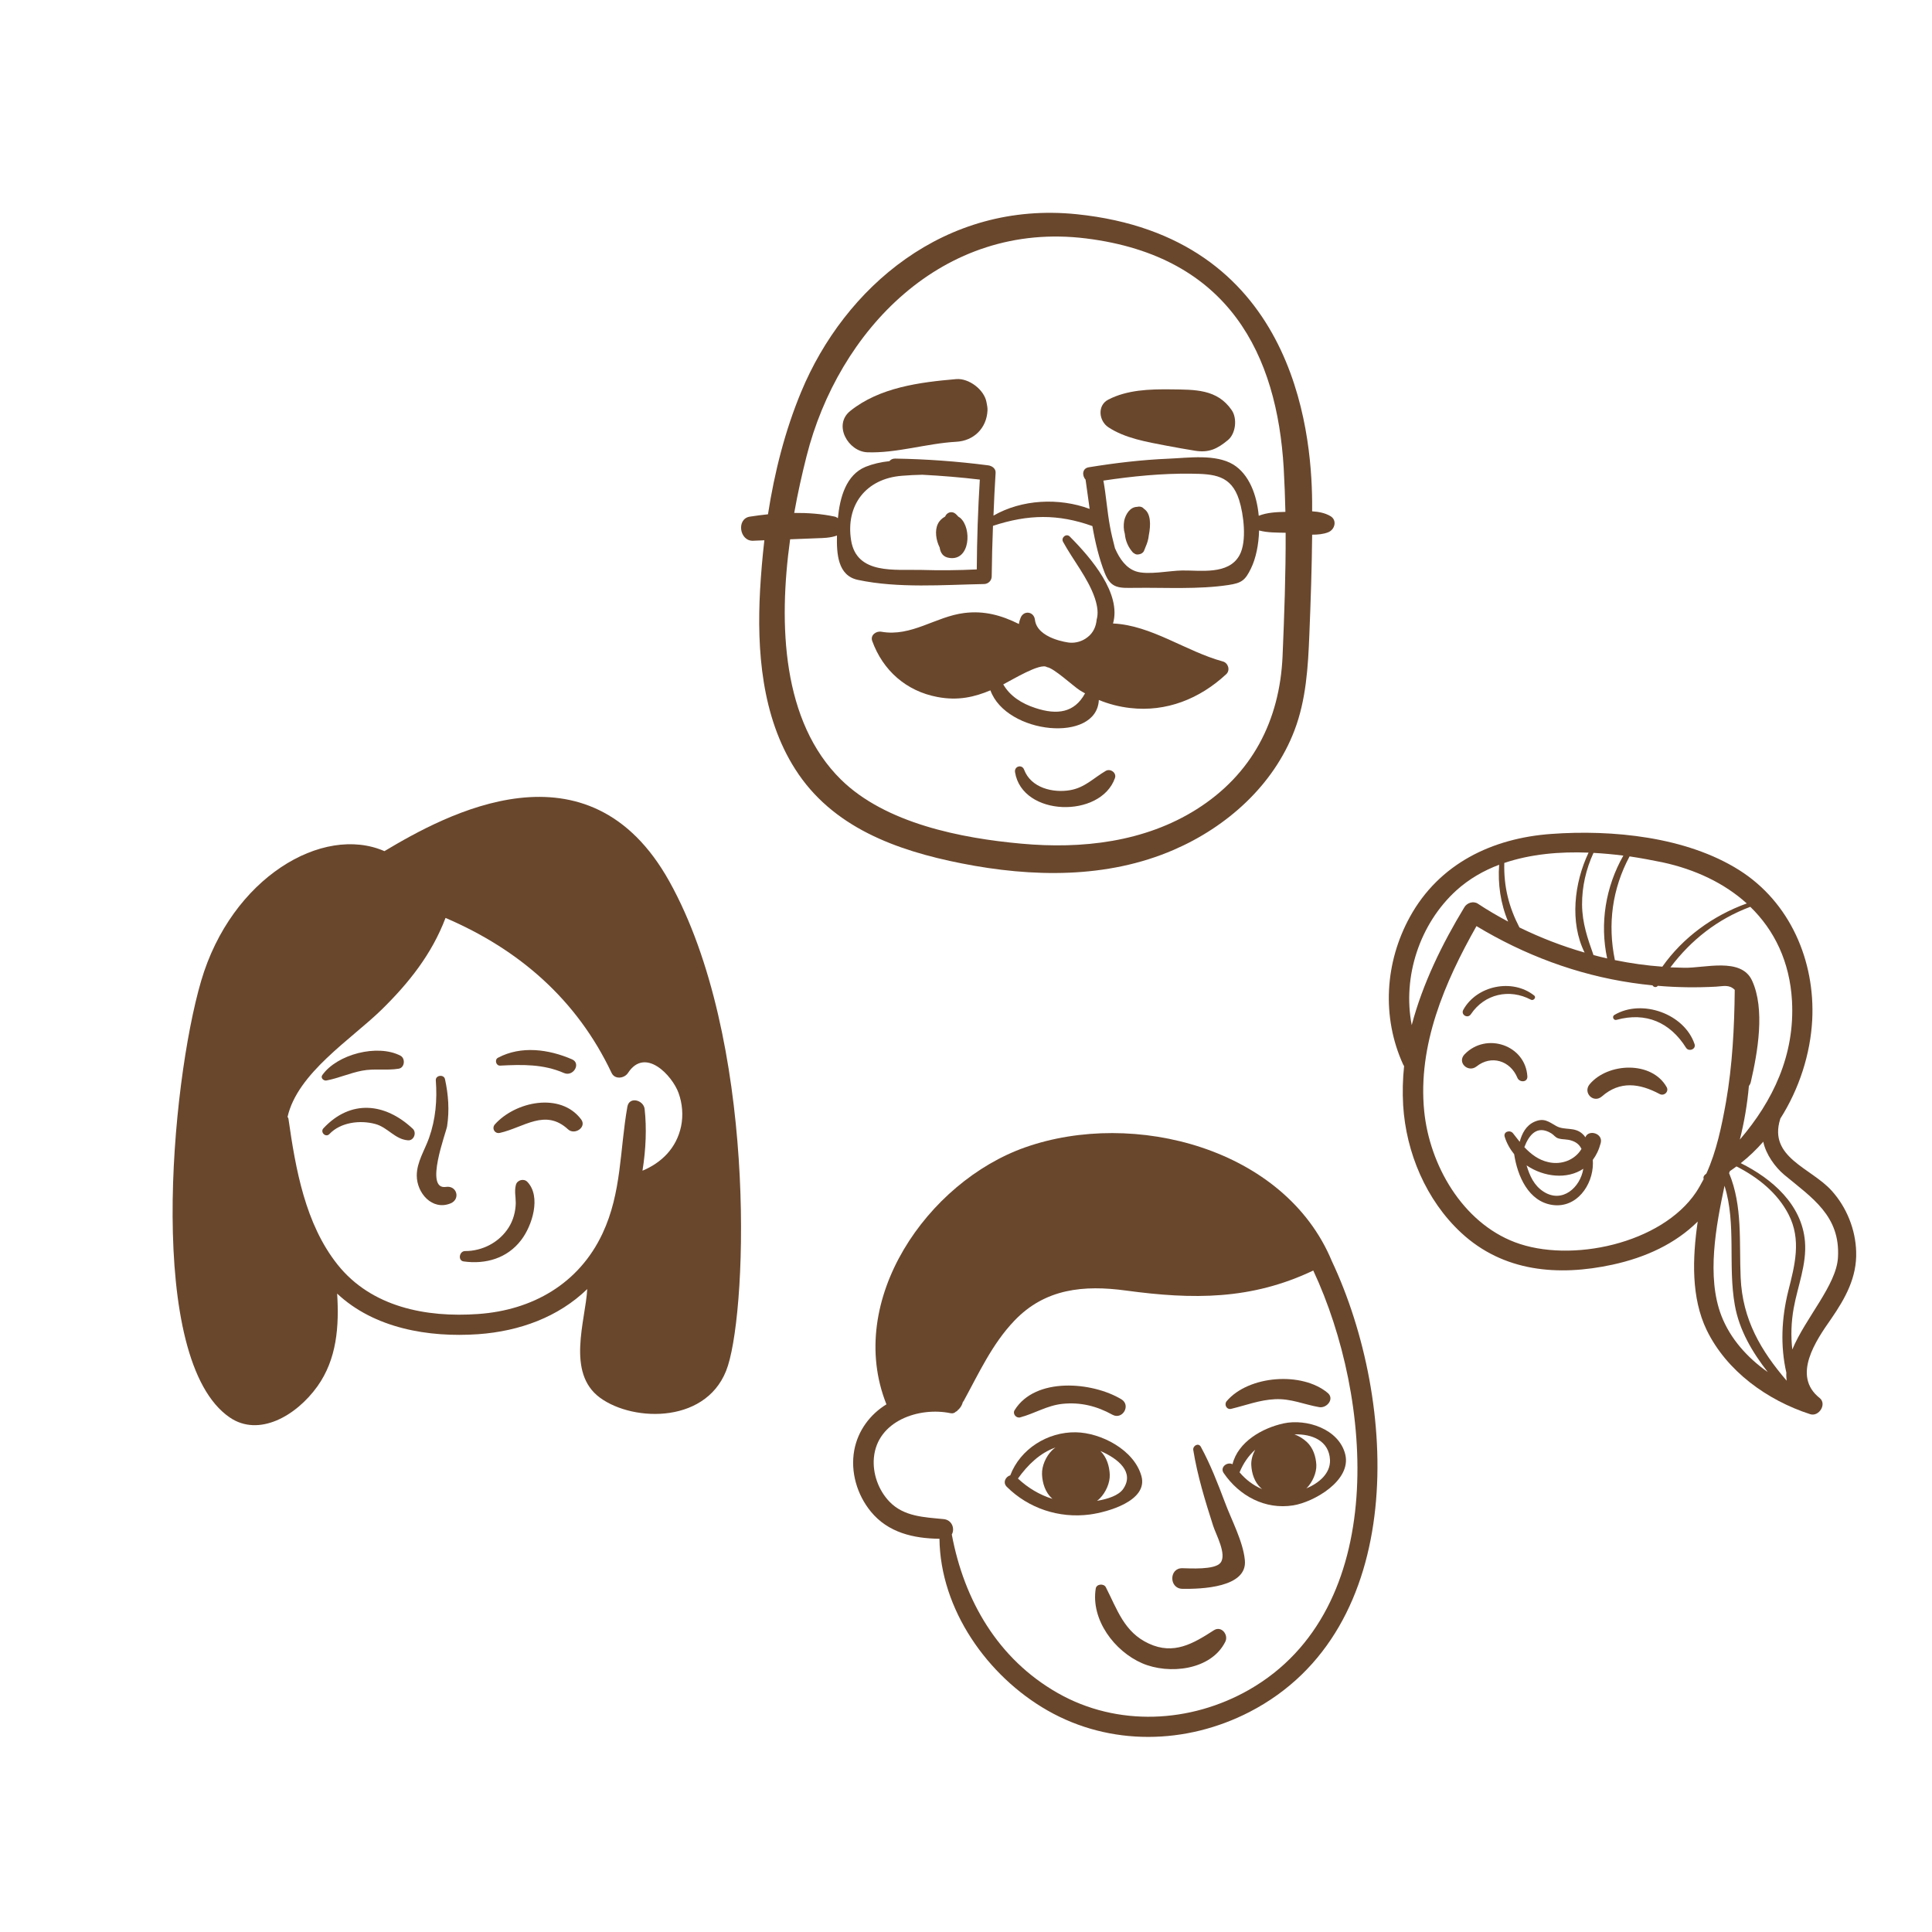 <svg enable-background="new -6.343 -7.821 71 71" height="71" viewBox="-6.343 -7.821 71 71" width="71" xmlns="http://www.w3.org/2000/svg"><g fill="#69472d"><path d="m42.543 11.142c-.201-.116-.433-.158-.666-.172 0-.121 0-.241 0-.359-.023-2.707-.726-9.742-8.646-10.559-4.854-.5-8.54 2.697-10.129 6.522-.595 1.43-.983 2.96-1.222 4.505-.228.024-.449.052-.663.086-.507.074-.388.91.119.886.139-.005.276-.01.411-.017-.071.608-.122 1.213-.157 1.819-.124 2.219.06 4.664 1.287 6.587 1.36 2.145 3.731 2.997 6.122 3.469 2.579.51 5.337.566 7.793-.499 1.949-.842 3.667-2.37 4.435-4.387.429-1.121.501-2.334.548-3.522.05-1.224.091-2.449.103-3.673.208 0 .408-.017.588-.088.247-.094.343-.448.077-.598m-19.244-2.203c1.163-4.594 4.989-8.657 10.275-7.997 5.282.657 7.013 4.319 7.258 8.431.03.537.051 1.074.063 1.617-.33.006-.681.024-.98.144-.071-.781-.361-1.529-.935-1.883-.65-.395-1.657-.245-2.368-.216-.989.041-1.963.157-2.942.316-.245.038-.255.305-.119.454.048.341.096.705.15 1.076-1.129-.42-2.496-.35-3.534.247.02-.522.044-1.046.078-1.569.014-.163-.139-.265-.283-.28-1.132-.146-2.268-.229-3.411-.247-.095-.001-.164.038-.207.094-.317.034-.609.101-.874.207-.722.295-.949 1.132-1.021 1.89-.037-.028-.078-.052-.122-.06-.483-.102-.979-.138-1.483-.134.132-.741.292-1.447.455-2.09m15.912 3.639c-.402.743-1.45.554-2.116.566-.46.006-1.27.179-1.701.03-.344-.119-.585-.438-.763-.849-.067-.264-.135-.528-.183-.799-.103-.559-.141-1.128-.241-1.685 1.064-.16 2.152-.268 3.227-.254.838.01 1.47.053 1.759.963.166.52.295 1.519.018 2.028m-9.546-2.774c-.068 1.102-.105 2.198-.112 3.301-.676.033-1.356.04-2.029.019-.964-.027-2.384.187-2.589-1.088-.207-1.286.541-2.274 1.878-2.373.249-.021.496-.032.741-.037.708.037 1.411.095 2.111.178m11.126 6.487c-.104 2.372-1.122 4.341-3.153 5.625-1.914 1.211-4.224 1.471-6.438 1.268-2.21-.198-4.999-.743-6.639-2.357-2.16-2.13-2.302-5.684-1.867-8.829.347-.014.696-.026 1.048-.041.115-.003.448-.008.673-.098-.014.67.027 1.475.771 1.631 1.478.314 3.14.181 4.64.152.15-.005.273-.125.276-.277.006-.621.023-1.243.047-1.862 1.292-.425 2.389-.443 3.653.009.104.604.249 1.201.453 1.722.231.591.54.554 1.139.548 1.099-.013 2.313.062 3.405-.104.49-.072.619-.174.829-.605.181-.369.286-.872.3-1.399.313.084.65.076.976.084.006 1.515-.05 3.038-.113 4.533"/><path d="m28.557 12.684c.751.101.82-1.09.392-1.469-.027-.021-.055-.036-.078-.053-.027-.031-.055-.063-.088-.092-.156-.137-.338-.049-.393.092-.112.06-.21.151-.266.269-.121.242-.07.601.065.867.029.193.12.357.368.386"/><path d="m35.693 10.874c-.055-.071-.156-.092-.245-.068-.259.003-.422.264-.477.506-.029.168-.023.334.023.487.021.246.119.484.293.68.016.015.031.027.051.036.047.04.109.05.17.036.081-.01.154-.052.188-.124.021-.042.038-.094.062-.154.062-.136.103-.28.118-.428.075-.379.078-.802-.183-.971"/><path d="m38.598 16.488c-1.36-.37-2.632-1.334-4.038-1.396.313-1.094-.788-2.389-1.587-3.193-.126-.133-.335.035-.249.192.363.666.915 1.332 1.163 2.054.112.332.133.588.072.803-.024.26-.126.49-.341.652-.181.143-.422.217-.657.196-.032-.002-1.187-.14-1.271-.842-.037-.305-.412-.357-.526-.071-.031.075-.053.151-.062.228-.64-.319-1.273-.497-2.011-.404-1.055.132-1.936.882-3.04.689-.188-.038-.419.12-.341.337.392 1.084 1.248 1.844 2.397 2.06.759.145 1.363.001 1.947-.244.587 1.619 3.91 1.948 3.985.354.364.149.755.251 1.149.295 1.333.155 2.561-.34 3.531-1.242.158-.143.076-.414-.121-.468m-6.885 1.712c-.509-.164-.941-.441-1.187-.87.32-.161 1.37-.808 1.608-.633.245.026.97.701 1.202.848.063.04.132.078.196.114-.389.717-1.027.801-1.819.541"/><path d="m34.292 20.509c-.449.262-.763.613-1.307.708-.632.11-1.441-.082-1.693-.754-.078-.208-.367-.126-.333.093.265 1.641 3.148 1.703 3.672.217.069-.196-.172-.363-.339-.264"/><path d="m25.529 8.8c1.079.039 2.184-.326 3.266-.386.646-.032 1.122-.499 1.152-1.152.007-.096-.02-.21-.037-.303-.082-.459-.648-.889-1.115-.848-1.337.115-2.816.304-3.894 1.172-.636.513-.073 1.489.628 1.517"/><path d="m34.387 7.879c.619.41 1.422.541 2.143.68.348.065.693.128 1.045.184.513.083.823-.074 1.204-.388.292-.236.354-.798.143-1.103-.538-.784-1.365-.752-2.242-.764-.776-.009-1.596.016-2.293.376-.415.213-.347.786 0 1.015"/><path d="m59.077 33.31c.004-.006.004-.015.004-.019.697-1.095 1.108-2.382 1.174-3.626.111-2.173-.813-4.331-2.685-5.511-1.945-1.226-4.664-1.492-6.908-1.328-2.169.156-4.112 1.092-5.188 3.041-.925 1.678-1.047 3.686-.252 5.433.015.022.025.041.035.057-.051.476-.062.957-.035 1.439.106 1.741.845 3.491 2.133 4.687 1.548 1.436 3.562 1.604 5.556 1.173 1.228-.266 2.313-.771 3.136-1.585-.197 1.358-.241 2.805.33 3.987.734 1.512 2.23 2.583 3.802 3.091.319.106.627-.371.348-.595-1.03-.818-.13-2.117.426-2.911.52-.757.948-1.52.917-2.466-.023-.817-.351-1.633-.9-2.24-.756-.841-2.331-1.219-1.893-2.627zm.435-4.348c.109 1.993-.7 3.675-1.917 5.097.163-.641.274-1.303.333-1.972.031-.038.057-.085.071-.147.249-1.081.535-2.679.041-3.734-.404-.859-1.755-.443-2.49-.462-.17-.003-.336-.008-.506-.015.758-1.006 1.731-1.774 2.936-2.225.886.861 1.451 2.017 1.532 3.458zm-4.759-5.093c1.205.26 2.276.768 3.097 1.511-1.244.449-2.344 1.248-3.103 2.324-.588-.042-1.169-.124-1.744-.242-.272-1.321-.097-2.622.54-3.811.419.063.823.138 1.21.218zm-1.439-.247c-.653 1.151-.87 2.486-.595 3.779-.17-.038-.337-.08-.502-.124-.216-.609-.412-1.167-.42-1.848-.004-.666.146-1.31.42-1.907.374.02.738.055 1.097.1zm-1.278-.109c-.531 1.114-.696 2.564-.146 3.672-.82-.234-1.623-.546-2.395-.923-.382-.738-.579-1.485-.556-2.37.964-.326 2.037-.422 3.097-.379zm-4.859 1.388c.462-.417.996-.726 1.573-.943-.053.699.052 1.433.33 2.089-.378-.202-.751-.418-1.111-.657-.167-.112-.402-.032-.497.129-.811 1.336-1.529 2.799-1.935 4.331-.345-1.777.292-3.721 1.64-4.949zm9.19 10.403c-.019.017-.034.035-.056.048-.054.05-.063.106-.045.158-.088.166-.176.326-.277.48-1.269 1.895-4.606 2.62-6.66 1.84-1.933-.734-3.137-2.837-3.334-4.822-.238-2.423.751-4.727 1.922-6.795 1.752 1.058 3.685 1.785 5.714 2.084.252.037.504.069.756.093.036.067.137.093.193.017.712.061 1.426.07 2.143.031.27-.016.483-.086.685.118-.014 1.381-.085 2.769-.323 4.132-.157.871-.345 1.795-.718 2.616zm.55 5.228c-.554-1.436-.194-3.316.116-4.778.438 1.408.119 2.933.378 4.388.163.923.64 1.726 1.21 2.459-.749-.526-1.377-1.225-1.704-2.069zm2.388 2.093c-.007.099 0 .196.011.294-.936-1.092-1.626-2.237-1.691-3.794-.057-1.305.078-2.619-.425-3.835.011-.027.021-.046.027-.071.085-.057.164-.117.245-.175.783.399 1.504.969 1.914 1.765.48.932.229 1.867-.013 2.822-.248 1.004-.292 2.018-.068 2.994zm.218-.853c-.056-.498-.041-1.002.051-1.517.146-.814.485-1.615.414-2.457-.115-1.357-1.21-2.303-2.359-2.874.299-.234.575-.5.827-.788.097.468.438.937.77 1.215 1.029.854 2.066 1.511 1.975 3.043-.059 1.014-1.195 2.217-1.678 3.378z"/><path d="m52.077 32.023c.666-.791 2.275-.868 2.826.102.1.168-.091.347-.254.259-.739-.393-1.457-.494-2.123.088-.308.269-.71-.137-.449-.449"/><path d="m49.787 31.735c.012.231-.295.231-.367.051-.261-.632-.961-.846-1.499-.417-.31.245-.729-.145-.442-.444.799-.827 2.238-.34 2.308.81"/><path d="m49.261 33.829c-.105-.139-.366-.066-.307.128.075.24.198.454.348.639.118.79.52 1.743 1.415 1.866.881.119 1.476-.727 1.479-1.527 0-.042-.004-.087-.004-.131.126-.168.226-.372.29-.618.097-.357-.45-.514-.563-.212-.029-.046-.066-.088-.11-.128-.293-.268-.657-.115-.96-.286-.283-.16-.449-.31-.799-.158-.313.138-.46.428-.545.738-.085-.104-.162-.207-.244-.311m1.12 2.142c-.352-.225-.508-.585-.623-.964.639.431 1.489.523 2.085.124-.109.686-.773 1.285-1.462.84m.179-1.083c-.364-.08-.642-.296-.884-.552.171-.445.463-.827.989-.508.1.061.144.15.259.186.191.056.304.015.518.092.174.063.271.167.334.296-.239.4-.726.597-1.216.486"/><path d="m53.063 29.658c-.11.031-.176-.121-.078-.18 1.008-.6 2.569-.047 2.946 1.07.065.19-.211.293-.312.137-.587-.935-1.473-1.324-2.556-1.027"/><path d="m50.036 28.763c.093.071-.026.205-.118.155-.79-.418-1.708-.213-2.208.535-.116.172-.377.02-.279-.162.493-.895 1.802-1.165 2.605-.528"/><path d="m18.255 24.57c-2.978-5.346-8.225-2.454-10.47-1.112-2.269-.99-5.626.979-6.738 4.776-1.112 3.796-2.03 13.934 1.055 16.037 1.063.726 2.436-.051 3.218-1.142.72-1.006.802-2.217.727-3.411 1.362 1.278 3.357 1.619 5.185 1.492 1.523-.109 2.946-.631 4.006-1.658-.063 1.156-.778 3.072.464 3.989 1.245.918 4.037.965 4.707-1.176.723-2.29 1.05-12.037-2.154-17.795m.431 9.004c-.17.801-.717 1.334-1.418 1.628.126-.784.157-1.563.079-2.268-.038-.326-.562-.476-.634-.086-.281 1.587-.207 3.16-.915 4.664-.866 1.842-2.57 2.816-4.567 2.956-1.912.138-3.928-.255-5.17-1.817-1.188-1.493-1.541-3.516-1.803-5.354-.003-.03-.021-.053-.034-.071.364-1.612 2.337-2.85 3.452-3.938 1.014-.993 1.851-2.05 2.354-3.376 2.7 1.159 4.822 2.993 6.102 5.695.119.255.473.205.605 0 .632-.965 1.618.092 1.854.731.143.39.18.831.095 1.236"/><path d="m5.544 33.642c-.133.142.081.354.217.214.411-.434 1.123-.524 1.691-.37.458.125.717.563 1.2.599.215.016.327-.282.174-.425-1.024-.959-2.286-1.083-3.282-.018"/><path d="m11.843 33.5c-.126.142-.003.355.181.313.894-.202 1.667-.907 2.51-.13.241.222.696-.08.479-.368-.759-1.01-2.415-.659-3.17.185"/><path d="m10.047 35.797c-.811.126.007-2.003.041-2.23.088-.585.048-1.154-.078-1.73-.041-.187-.354-.147-.337.047.054.72-.006 1.427-.248 2.111-.16.453-.452.889-.452 1.384 0 .646.568 1.298 1.241 1.024.374-.153.234-.666-.167-.606"/><path d="m12.615 35.726c-.059.229-.004.43-.004.664-.007.32-.092.635-.265.906-.344.54-.962.861-1.599.859-.211 0-.273.35-.051.381.81.113 1.605-.115 2.114-.786.402-.521.745-1.593.229-2.136-.129-.138-.379-.072-.424.112"/><path d="m5.656 31.886c.438-.083.856-.273 1.302-.359.453-.089.902 0 1.352-.074.224-.037.251-.383.061-.479-.84-.436-2.327-.055-2.871.716-.072.102.05.217.156.196"/><path d="m12.039 31.34c.813-.041 1.576-.061 2.342.271.343.152.643-.355.295-.503-.853-.369-1.864-.51-2.717-.058-.137.07-.075.3.08.29"/><path d="m42.601 38.523c-1.725-4.154-7.278-5.585-11.268-4.18-3.586 1.262-6.624 5.621-5.1 9.445-.595.364-1.05.962-1.183 1.69-.145.791.104 1.635.611 2.252.634.773 1.564.987 2.521.998.03 2.597 1.764 5.053 3.976 6.313 2.3 1.311 5.082 1.254 7.416.053 5.864-3.023 5.459-11.405 3.027-16.571m-3.038 15.752c-2.159 1.234-4.844 1.367-7.03.125-2.204-1.252-3.445-3.408-3.898-5.83.119-.204.014-.536-.302-.565-.711-.07-1.457-.089-1.987-.639-.404-.419-.626-1.032-.574-1.614.122-1.359 1.66-1.88 2.822-1.638.079.017.151-.013.194-.061.027-.006.051-.021.064-.054v-.001c.012-.004.018-.009.027-.017.082-.078.137-.173.163-.281.011-.011.023-.022.031-.038.557-1.019 1.047-2.096 1.86-2.946 1.128-1.185 2.551-1.321 4.105-1.11 2.456.333 4.602.349 6.881-.736 2.185 4.67 2.828 12.438-2.356 15.405"/><path d="m35.604 46.425c-.266-.965-1.486-1.595-2.412-1.61-1.037-.017-2.041.613-2.408 1.582-.166.043-.288.261-.129.42.801.797 1.926 1.167 3.048 1.02.656-.087 2.153-.502 1.901-1.412m-3.289.819c.007.005.014.011.021.018-.472-.146-.898-.4-1.27-.747.36-.504.811-.941 1.379-1.141-.048.033-.092.069-.13.108-.218.217-.378.572-.364.882.014.321.119.656.364.88m2.616-.343c-.167.236-.557.366-.959.433.038-.028.072-.058.105-.091.215-.216.378-.571.363-.88-.014-.312-.114-.636-.343-.86.66.283 1.262.784.834 1.398"/><path d="m43.095 45.628c-.234-.943-1.43-1.317-2.256-1.142-.796.171-1.684.68-1.888 1.502-.193-.099-.473.107-.324.325.575.841 1.521 1.352 2.554 1.188.751-.118 2.148-.908 1.914-1.873m-3.884.658c.138-.336.33-.61.573-.829-.095.176-.152.375-.143.559.015.309.116.629.351.846.014.014.029.028.048.042-.316-.133-.6-.345-.829-.618m2.448.594c.006-.007.014-.013.023-.019.204-.208.361-.549.35-.846-.016-.309-.118-.629-.35-.845-.136-.123-.286-.218-.452-.278.635-.02 1.271.226 1.304.94.019.494-.402.85-.875 1.048"/><path d="m31.148 44.267c.534-.143.99-.438 1.552-.497.659-.069 1.262.08 1.837.399.37.205.693-.35.329-.567-1.064-.642-3.16-.831-3.922.399-.084.136.055.305.204.266"/><path d="m38.903 43.953c.541-.13 1.048-.329 1.612-.354.589-.028 1.065.196 1.623.292.276.048.574-.303.31-.524-.949-.792-2.905-.642-3.711.303-.105.125-.003.324.166.283"/><path d="m38.265 52.091c-.76.491-1.473.914-2.389.489-.907-.417-1.159-1.25-1.58-2.071-.075-.146-.344-.124-.371.047-.185 1.147.688 2.306 1.706 2.747.98.424 2.535.26 3.056-.793.126-.256-.147-.598-.422-.419"/><path d="m37.788 45.349c-.088-.161-.302-.042-.279.118.154.948.436 1.864.729 2.779.095.309.521 1.063.268 1.369-.217.262-1.119.199-1.401.195-.489-.007-.489.747 0 .757.685.012 2.402-.04 2.3-1.053-.066-.692-.497-1.487-.735-2.131-.263-.697-.527-1.38-.882-2.034"/></g></svg>